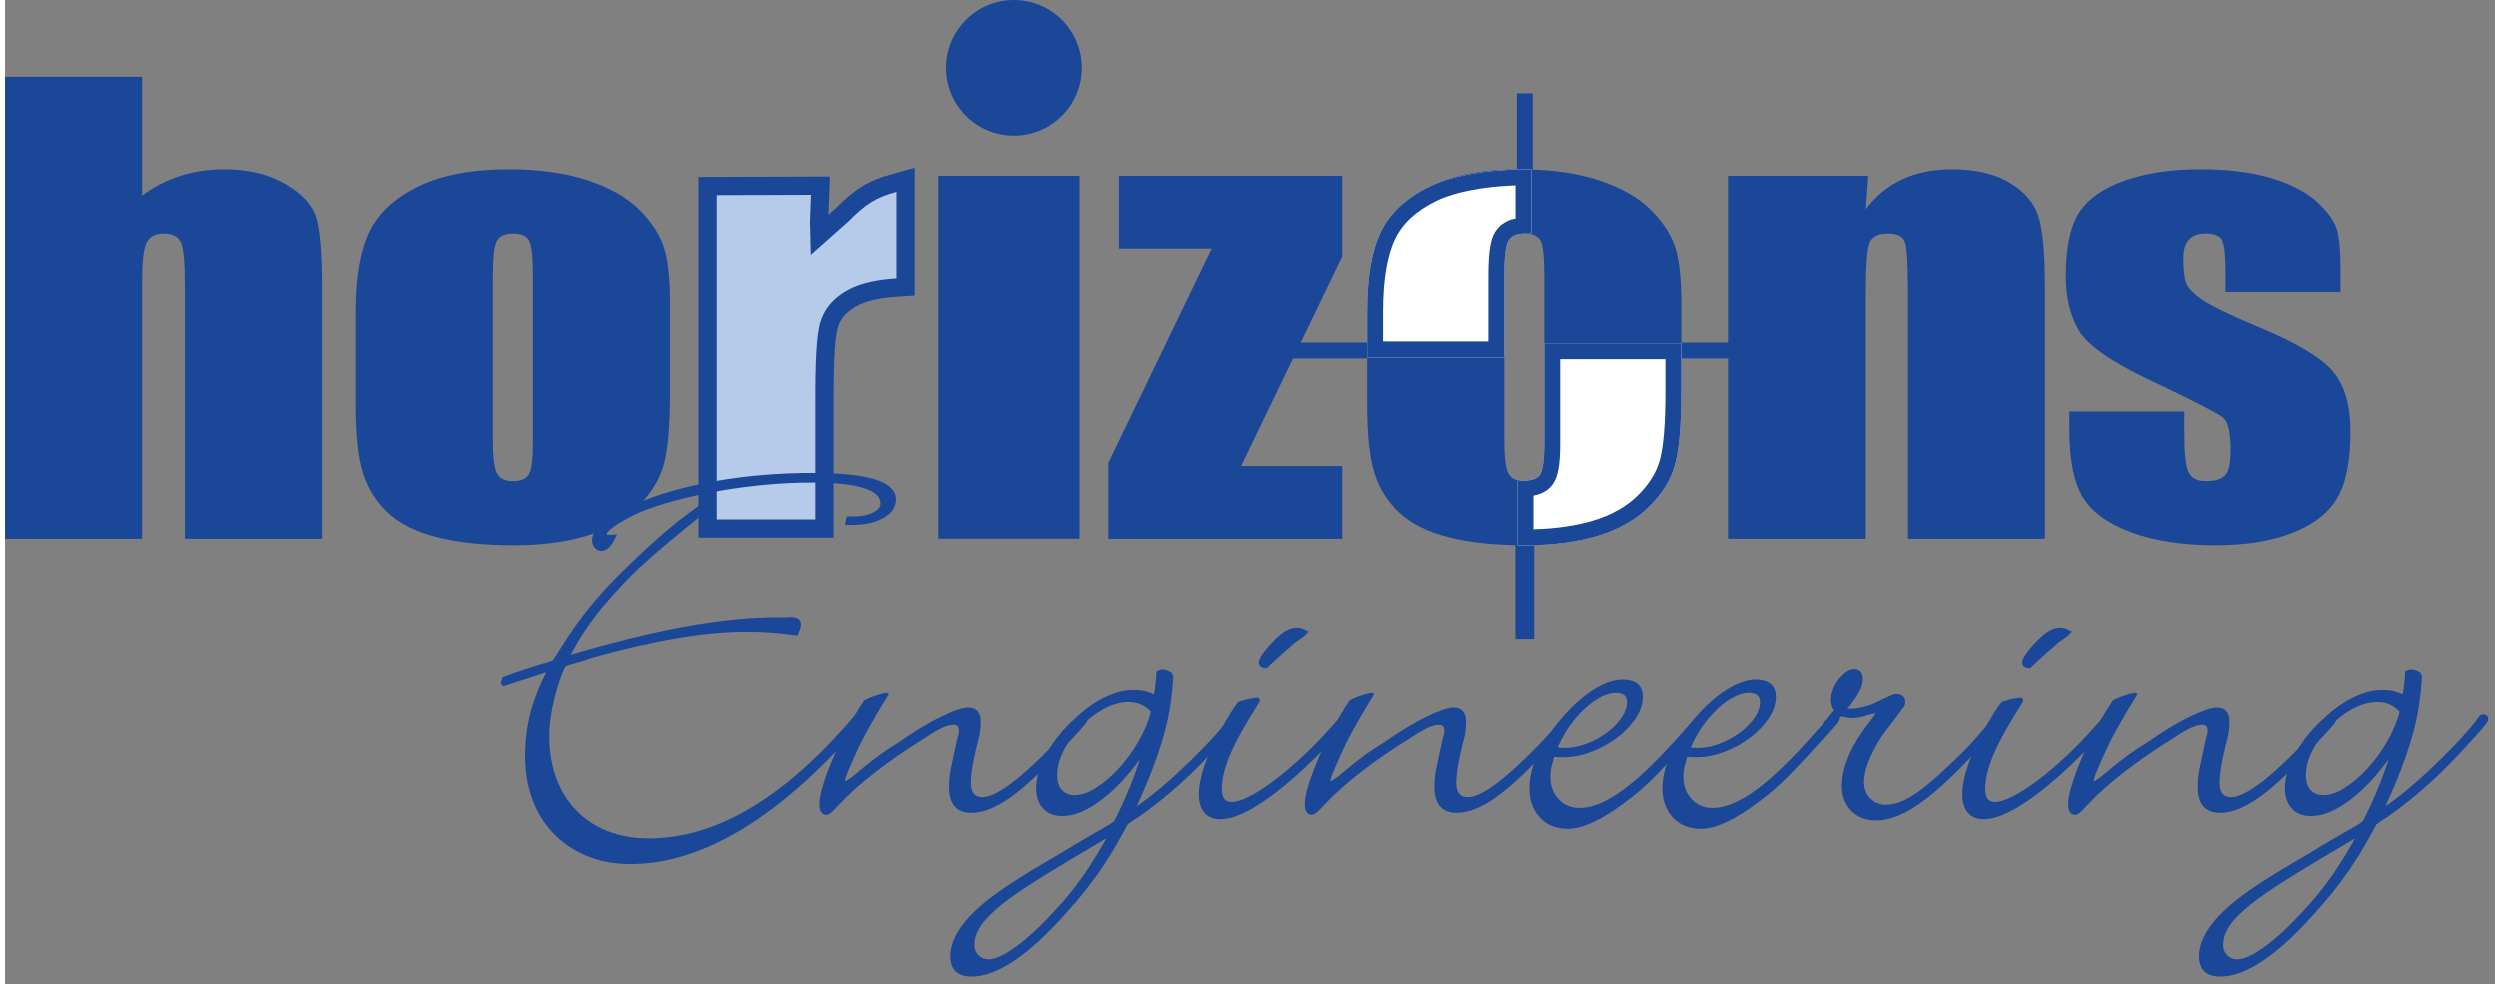 <?xml version="1.0" encoding="UTF-8" standalone="no"?>
<svg width="160px" height="63px" xmlns="http://www.w3.org/2000/svg" xmlns:xlink="http://www.w3.org/1999/xlink" xmlns:serif="http://www.serif.com/"   viewBox="0 0 215 85" version="1.1" xml:space="preserve" style="fill-rule:evenodd;clip-rule:evenodd;stroke-miterlimit:2;">
  <rect x="0" y="0" width="215" height="85" fill="#808080" stroke="none"/>
  <g>
    <rect x="130.546" y="42.405" width="1.375" height="12.656" style="fill:#1b4798;fill-rule:nonzero;"></rect>
    <rect x="130.546" y="42.405" width="1.375" height="12.656" style="fill:none;stroke:#1b4798;stroke-width:0.25px;"></rect>
    <rect x="109.815" y="29.573" width="18.852" height="1.373" style="fill:#1b4798;fill-rule:nonzero;"></rect>
    <rect x="134.404" y="29.573" width="18.851" height="1.373" style="fill:#1b4798;fill-rule:nonzero;"></rect>
    <path d="M11.845,6.637l0,10.266c1.015,-0.756 2.115,-1.324 3.298,-1.705c1.184,-0.376 2.447,-0.568 3.796,-0.568c2.074,0 3.836,0.426 5.292,1.279c1.458,0.847 2.346,1.828 2.668,2.938c0.323,1.108 0.482,3.136 0.482,6.077l0,21.604l-11.842,0l0,-22.051c0,-1.825 -0.112,-2.998 -0.337,-3.518c-0.226,-0.519 -0.727,-0.779 -1.509,-0.779c-0.726,0 -1.214,0.268 -1.467,0.802c-0.255,0.535 -0.381,1.6 -0.381,3.187l0,22.359l-11.845,0l0,-39.891l11.845,0Z" style="fill:#1b4798;fill-rule:nonzero;"></path>
    <path d="M57.419,26.2l0,7.673c0,2.818 -0.175,4.884 -0.527,6.198c-0.351,1.315 -1.103,2.543 -2.256,3.683c-1.154,1.141 -2.634,1.983 -4.442,2.526c-1.807,0.543 -3.884,0.814 -6.231,0.814c-2.618,0 -4.837,-0.23 -6.655,-0.696c-1.817,-0.462 -3.23,-1.163 -4.236,-2.101c-1.005,-0.936 -1.725,-2.068 -2.154,-3.4c-0.432,-1.329 -0.646,-3.325 -0.646,-5.986l0,-8.026c0,-2.912 0.392,-5.187 1.173,-6.822c0.782,-1.639 2.189,-2.953 4.221,-3.944c2.033,-0.99 4.634,-1.487 7.799,-1.487c2.659,0 4.94,0.319 6.847,0.954c1.906,0.64 3.376,1.471 4.411,2.494c1.036,1.023 1.745,2.077 2.127,3.164c0.381,1.084 0.569,2.737 0.569,4.956Zm-11.844,-2.36c0,-1.605 -0.106,-2.617 -0.322,-3.033c-0.214,-0.419 -0.674,-0.627 -1.376,-0.627c-0.707,0 -1.175,0.208 -1.411,0.627c-0.232,0.416 -0.348,1.428 -0.348,3.033l0,14.141c0,1.481 0.116,2.443 0.348,2.893c0.236,0.449 0.696,0.675 1.38,0.675c0.705,0 1.168,-0.207 1.392,-0.617c0.225,-0.408 0.337,-1.29 0.337,-2.643l0,-14.449Z" style="fill:#1b4798;fill-rule:nonzero;"></path>
    <path d="M59.881,46.437l0,-31.142l11.342,-0.037l-0.12,3.295l0.584,-0.518c1.768,-1.763 2.82,-2.406 4.861,-2.975l2,-0.56l0,11.018l-1.473,0.097c-1.398,0.088 -2.493,0.314 -3.252,0.668c-1.037,0.481 -1.686,1.165 -1.927,2.03c-0.235,0.844 -0.353,2.81 -0.353,5.844l0,12.28l-11.662,0Z" style="fill:#1b4798;fill-rule:nonzero;"></path>
    <path d="M76.973,16.577l0,7.464c-1.612,0.104 -2.87,0.372 -3.816,0.813c-1.837,0.851 -2.525,2.121 -2.779,3.037c-0.177,0.636 -0.411,1.978 -0.411,6.266l0,10.703l-8.511,0l0,-27.995l8.133,-0.026l-0.084,2.29l0.07,2.885l3.194,-2.83c1.564,-1.565 2.372,-2.096 4.204,-2.607Z" style="fill:#b6cbe9;fill-rule:nonzero;"></path>
    <rect x="80.582" y="15.198" width="12.196" height="31.33" style="fill:#1b4798;fill-rule:nonzero;"></rect>
    <path d="M115.469,15.198l0,6.941l-8.736,18.107l8.736,0l0,6.284l-20.199,0l0,-6.566l8.919,-18.485l-8.01,0l0,-6.281l19.29,0Z" style="fill:#1b4798;fill-rule:nonzero;"></path>
    <path d="M160.853,15.198l-0.206,2.886c0.86,-1.15 1.912,-2.013 3.153,-2.59c1.24,-0.574 2.672,-0.862 4.294,-0.862c2.033,0 3.694,0.384 4.986,1.157c1.287,0.771 2.118,1.742 2.49,2.916c0.372,1.172 0.556,3.128 0.556,5.868l0,21.957l-11.841,0l0,-21.698c0,-2.158 -0.09,-3.474 -0.265,-3.943c-0.177,-0.473 -0.665,-0.709 -1.467,-0.709c-0.84,0 -1.366,0.272 -1.583,0.814c-0.217,0.544 -0.323,1.995 -0.323,4.356l0,21.18l-11.843,0l0,-31.332l12.049,0Z" style="fill:#1b4798;fill-rule:nonzero;"></path>
    <path d="M201.659,25.208l-9.935,0l0,-1.7c0,-1.447 -0.098,-2.363 -0.292,-2.749c-0.195,-0.388 -0.679,-0.579 -1.458,-0.579c-0.628,0 -1.1,0.178 -1.414,0.531c-0.315,0.354 -0.472,0.885 -0.472,1.594c0,0.961 0.079,1.664 0.235,2.113c0.158,0.45 0.632,0.941 1.415,1.476c0.786,0.536 2.401,1.313 4.843,2.338c3.256,1.352 5.393,2.626 6.41,3.823c1.019,1.197 1.526,2.936 1.526,5.22c0,2.55 -0.387,4.473 -1.166,5.77c-0.776,1.299 -2.076,2.299 -3.896,2.998c-1.824,0.701 -4.021,1.051 -6.591,1.051c-2.85,0 -5.288,-0.375 -7.311,-1.133c-2.03,-0.754 -3.419,-1.779 -4.176,-3.069c-0.762,-1.29 -1.141,-3.241 -1.141,-5.855l0,-1.509l9.937,0l0,1.981c0,1.683 0.123,2.778 0.373,3.282c0.25,0.503 0.745,0.758 1.483,0.758c0.799,0 1.351,-0.172 1.666,-0.51c0.316,-0.338 0.473,-1.048 0.473,-2.133c0,-1.497 -0.205,-2.433 -0.612,-2.812c-0.425,-0.378 -2.599,-1.497 -6.52,-3.354c-3.293,-1.575 -5.301,-3.002 -6.021,-4.285c-0.72,-1.282 -1.083,-2.806 -1.083,-4.568c0,-2.503 0.391,-4.35 1.167,-5.535c0.777,-1.19 2.094,-2.108 3.952,-2.751c1.86,-0.648 4.019,-0.969 6.481,-0.969c2.442,0 4.518,0.264 6.227,0.79c1.712,0.529 3.028,1.225 3.943,2.09c0.916,0.866 1.469,1.668 1.666,2.408c0.192,0.74 0.291,1.899 0.291,3.472l0,1.816Z" style="fill:#1b4798;fill-rule:nonzero;"></path>
    <path d="M92.974,5.864c0,3.238 -2.626,5.863 -5.863,5.863c-3.237,0 -5.861,-2.625 -5.861,-5.863c0,-3.239 2.624,-5.864 5.861,-5.864c3.237,0 5.863,2.625 5.863,5.864Z" style="fill:#1b4798;fill-rule:nonzero;"></path>
    <path d="M144.765,26.2l0,7.673c0,2.818 -0.175,4.884 -0.527,6.198c-0.353,1.315 -1.104,2.543 -2.258,3.683c-1.152,1.141 -2.633,1.983 -4.442,2.526c-1.808,0.543 -3.884,0.814 -6.229,0.814c-2.619,0 -4.837,-0.23 -6.656,-0.696c-1.816,-0.462 -3.228,-1.163 -4.236,-2.101c-1.007,-0.936 -1.724,-2.068 -2.156,-3.4c-0.428,-1.329 -0.643,-3.325 -0.643,-5.986l0,-8.026c0,-2.912 0.391,-5.187 1.172,-6.822c0.781,-1.639 2.188,-2.953 4.222,-3.944c2.033,-0.99 4.633,-1.487 7.798,-1.487c2.659,0 4.939,0.319 6.847,0.954c1.904,0.64 3.377,1.471 4.41,2.494c1.039,1.023 1.746,2.077 2.128,3.164c0.381,1.084 0.57,2.737 0.57,4.956Zm-11.844,-2.36c0,-1.605 -0.106,-2.617 -0.32,-3.033c-0.218,-0.419 -0.676,-0.627 -1.381,-0.627c-0.703,0 -1.172,0.208 -1.407,0.627c-0.235,0.416 -0.352,1.428 -0.352,3.033l0,14.141c0,1.481 0.117,2.443 0.352,2.893c0.235,0.449 0.694,0.675 1.379,0.675c0.702,0 1.169,-0.207 1.392,-0.617c0.225,-0.408 0.337,-1.29 0.337,-2.643l0,-14.449Z" style="fill:#1b4798;fill-rule:nonzero;"></path>
    <rect x="130.546" y="8.07" width="1.375" height="10.991" style="fill:#1b4798;fill-rule:nonzero;"></rect>
    <path d="M129.461,23.84c0,-1.605 0.117,-2.617 0.352,-3.033c0.235,-0.419 0.704,-0.627 1.407,-0.627c0.006,0 0.581,0.002 0.586,0.002l0,-5.537c-0.14,-0.002 -0.276,-0.013 -0.422,-0.013c-3.166,0 -6.339,0.497 -8.372,1.487c-2.034,0.991 -3.441,2.305 -4.222,3.944c-0.781,1.635 -1.17,3.91 -1.17,6.822l0,3.971l11.841,0l0,-7.016Z" style="fill:#fff;fill-rule:nonzero;"></path>
    <path d="M130.432,16.02l0,2.857c-1.012,0.198 -1.54,0.766 -1.815,1.256c-0.263,0.467 -0.531,1.269 -0.531,3.707l0,5.642l-9.093,0l0,-2.597c0,-2.692 0.346,-4.79 1.035,-6.23c0.649,-1.362 1.824,-2.441 3.586,-3.301c1.555,-0.758 4.056,-1.242 6.818,-1.334Zm0.949,-1.388c-3.163,0 -6.338,0.497 -8.37,1.487c-2.033,0.991 -3.44,2.305 -4.222,3.944c-0.782,1.636 -1.171,3.91 -1.171,6.822l0,3.971l11.843,0l0,-7.016c0,-1.605 0.117,-2.617 0.352,-3.033c0.234,-0.419 0.704,-0.627 1.407,-0.627c0.004,0 0.581,0.002 0.586,0.002l0,-5.537c-0.142,-0.002 -0.278,-0.013 -0.425,-0.013Z" style="fill:#1b4798;fill-rule:nonzero;"></path>
    <path d="M132.921,29.637l0,8.652c0,1.353 -0.112,2.235 -0.337,2.643c-0.221,0.4 -0.676,0.6 -1.976,0.608l0,5.554l0.701,0c2.345,0 4.421,-0.271 6.229,-0.814c1.809,-0.543 3.29,-1.385 4.442,-2.526c1.154,-1.14 1.905,-2.368 2.258,-3.683c0.352,-1.314 0.527,-3.38 0.527,-6.198l0,-4.236l-11.844,0Z" style="fill:#fff;fill-rule:nonzero;"></path>
    <path d="M143.392,31.012l0,2.861c0,2.689 -0.163,4.653 -0.482,5.843c-0.287,1.071 -0.925,2.1 -1.897,3.061c-0.985,0.977 -2.287,1.712 -3.868,2.186c-1.499,0.449 -3.231,0.701 -5.164,0.75l0,-2.913c0.753,-0.147 1.408,-0.48 1.805,-1.204c0.357,-0.646 0.508,-1.635 0.508,-3.307l0,-7.277l9.098,0Zm1.373,-1.375l-11.844,0l0,8.652c0,1.353 -0.113,2.235 -0.337,2.643c-0.221,0.4 -0.676,0.6 -1.976,0.608l0,5.554l0.701,0c2.345,0 4.421,-0.271 6.229,-0.814c1.807,-0.543 3.29,-1.385 4.442,-2.526c1.154,-1.14 1.905,-2.368 2.256,-3.683c0.354,-1.314 0.529,-3.38 0.529,-6.198l0,-4.236Z" style="fill:#1b4798;fill-rule:nonzero;"></path>
    <path d="M60.423,44.021l-0.342,0.309c-1.066,0.854 -2.013,1.626 -2.84,2.319c-0.828,0.689 -1.583,1.346 -2.263,1.969c-0.681,0.623 -1.304,1.238 -1.871,1.849c-0.567,0.61 -1.134,1.25 -1.701,1.916c-0.636,0.785 -1.175,1.518 -1.616,2.195c-0.443,0.682 -0.881,1.435 -1.31,2.264l0.441,-0.137c3.676,-1.084 6.936,-1.883 9.784,-2.403c2.845,-0.517 5.403,-0.788 7.672,-0.81l1.259,0c0.612,-0.072 0.918,0.081 0.918,0.448c0,0.115 -0.023,0.23 -0.068,0.346c-0.046,0.115 -0.102,0.253 -0.171,0.414c-0.861,-0.114 -1.628,-0.196 -2.295,-0.243c-0.67,-0.044 -1.334,-0.068 -1.991,-0.068c-3.561,0 -8.019,0.748 -13.372,2.248c-0.5,0.184 -0.952,0.326 -1.361,0.432c-0.408,0.101 -0.749,0.211 -1.021,0.326c-0.204,0.369 -0.392,0.809 -0.561,1.314c-0.171,0.508 -0.323,1.037 -0.46,1.59c-0.135,0.555 -0.243,1.106 -0.324,1.66c-0.078,0.553 -0.118,1.071 -0.118,1.555c0,1.359 0.204,2.598 0.612,3.715c0.408,1.119 0.998,2.074 1.77,2.869c0.771,0.794 1.695,1.404 2.773,1.833c1.078,0.425 2.285,0.638 3.623,0.638c2.905,0 5.819,-0.859 8.745,-2.575c2.927,-1.716 5.863,-4.281 8.812,-7.689l0.307,-0.346l0.339,0.414c-3.47,4.01 -6.861,7.024 -10.172,9.038c-3.312,2.015 -6.522,3.025 -9.63,3.025c-1.338,0 -2.557,-0.227 -3.657,-0.674c-1.101,-0.451 -2.041,-1.078 -2.825,-1.883c-0.782,-0.808 -1.383,-1.768 -1.803,-2.886c-0.419,-1.118 -0.629,-2.356 -0.629,-3.715c0,-1.29 0.153,-2.526 0.459,-3.701c0.306,-1.174 0.822,-2.453 1.549,-3.834l-4.118,1.346l0.137,-0.484c0.136,-0.044 0.249,-0.085 0.34,-0.118c0.091,-0.037 0.198,-0.076 0.323,-0.123c0.125,-0.047 0.273,-0.098 0.443,-0.157c0.169,-0.056 0.39,-0.13 0.663,-0.224l1.395,-0.448l0.68,-0.173c0.046,-0.047 0.102,-0.076 0.171,-0.087c0.067,-0.011 0.158,-0.039 0.272,-0.085l0.17,-0.244c0.408,-0.645 0.783,-1.225 1.123,-1.744c0.339,-0.52 0.68,-1.009 1.021,-1.469c0.339,-0.461 0.691,-0.909 1.055,-1.35c0.361,-0.435 0.77,-0.908 1.224,-1.415c0.408,-0.438 0.873,-0.917 1.395,-1.434c0.522,-0.52 1.066,-1.043 1.634,-1.574c0.566,-0.528 1.127,-1.037 1.683,-1.519c0.556,-0.485 1.06,-0.911 1.514,-1.279l1.667,-1.245c0.091,-0.09 0.159,-0.139 0.204,-0.139l0.035,0l0.307,0.243Zm12.384,0.759l0.476,0c0.681,0 1.265,-0.12 1.752,-0.362c0.487,-0.241 0.732,-0.558 0.732,-0.952c0,-1.311 -2.042,-1.969 -6.124,-1.969c-1.293,0 -2.626,0.064 -3.998,0.191c-1.373,0.127 -2.711,0.306 -4.015,0.535c-1.304,0.23 -2.542,0.502 -3.709,0.813c-1.169,0.312 -2.207,0.651 -3.113,1.019c-0.431,0.186 -0.885,0.41 -1.361,0.673c-0.476,0.266 -0.862,0.513 -1.156,0.744c-0.341,0.255 -0.511,0.474 -0.511,0.657c0,0.161 0.101,0.24 0.306,0.24l0.238,0c0.045,0 0.079,-0.004 0.102,-0.015c0.023,-0.012 0.068,-0.018 0.136,-0.018c-0.339,0.715 -0.691,1.071 -1.055,1.071c-0.182,0 -0.334,-0.075 -0.458,-0.224c-0.125,-0.15 -0.188,-0.317 -0.188,-0.501c0,-0.922 1.202,-1.913 3.606,-2.973c0.975,-0.437 2.054,-0.824 3.234,-1.156c1.178,-0.336 2.426,-0.617 3.741,-0.848c1.315,-0.23 2.672,-0.402 4.066,-0.517c1.396,-0.117 2.797,-0.174 4.203,-0.174c4.695,0 7.041,0.703 7.041,2.107c0,0.6 -0.334,1.089 -1.001,1.469c-0.67,0.381 -1.539,0.572 -2.604,0.572l-0.41,0l0.07,-0.382Z" style="fill:#1b4798;fill-rule:nonzero;"></path>
    <path d="M60.423,44.021l-0.342,0.309c-1.066,0.854 -2.013,1.626 -2.84,2.319c-0.828,0.689 -1.583,1.346 -2.263,1.969c-0.681,0.623 -1.304,1.238 -1.871,1.849c-0.567,0.61 -1.134,1.25 -1.701,1.916c-0.636,0.785 -1.175,1.518 -1.616,2.195c-0.443,0.682 -0.881,1.435 -1.31,2.264l0.441,-0.137c3.676,-1.084 6.936,-1.883 9.784,-2.403c2.845,-0.517 5.403,-0.788 7.672,-0.81l1.259,0c0.612,-0.072 0.918,0.081 0.918,0.448c0,0.115 -0.023,0.23 -0.068,0.346c-0.046,0.115 -0.102,0.253 -0.171,0.414c-0.861,-0.114 -1.628,-0.196 -2.295,-0.243c-0.67,-0.044 -1.334,-0.068 -1.991,-0.068c-3.561,0 -8.019,0.748 -13.372,2.248c-0.5,0.184 -0.952,0.326 -1.361,0.432c-0.408,0.101 -0.749,0.211 -1.021,0.326c-0.204,0.369 -0.392,0.809 -0.561,1.314c-0.171,0.508 -0.323,1.037 -0.46,1.59c-0.135,0.555 -0.243,1.106 -0.324,1.66c-0.078,0.553 -0.118,1.071 -0.118,1.555c0,1.359 0.204,2.598 0.612,3.715c0.408,1.119 0.998,2.074 1.77,2.869c0.771,0.794 1.695,1.404 2.773,1.833c1.078,0.425 2.285,0.638 3.623,0.638c2.905,0 5.819,-0.859 8.745,-2.575c2.927,-1.716 5.863,-4.281 8.812,-7.689l0.307,-0.346l0.339,0.414c-3.47,4.01 -6.861,7.024 -10.172,9.038c-3.312,2.015 -6.522,3.025 -9.63,3.025c-1.338,0 -2.557,-0.227 -3.657,-0.674c-1.101,-0.451 -2.041,-1.078 -2.825,-1.883c-0.782,-0.808 -1.383,-1.768 -1.803,-2.886c-0.419,-1.118 -0.629,-2.356 -0.629,-3.715c0,-1.29 0.153,-2.526 0.459,-3.701c0.306,-1.174 0.822,-2.453 1.549,-3.834l-4.118,1.346l0.137,-0.484c0.136,-0.044 0.249,-0.085 0.34,-0.118c0.091,-0.037 0.198,-0.076 0.323,-0.123c0.125,-0.047 0.273,-0.098 0.443,-0.157c0.169,-0.056 0.39,-0.13 0.663,-0.224l1.395,-0.448l0.68,-0.173c0.046,-0.047 0.102,-0.076 0.171,-0.087c0.067,-0.011 0.158,-0.039 0.272,-0.085l0.17,-0.244c0.408,-0.645 0.783,-1.225 1.123,-1.744c0.339,-0.52 0.68,-1.009 1.021,-1.469c0.339,-0.461 0.691,-0.909 1.055,-1.35c0.361,-0.435 0.77,-0.908 1.224,-1.415c0.408,-0.438 0.873,-0.917 1.395,-1.434c0.522,-0.52 1.066,-1.043 1.634,-1.574c0.566,-0.528 1.127,-1.037 1.683,-1.519c0.556,-0.485 1.06,-0.911 1.514,-1.279l1.667,-1.245c0.091,-0.09 0.159,-0.139 0.204,-0.139l0.035,0l0.307,0.243Zm12.384,0.759l0.476,0c0.681,0 1.265,-0.12 1.752,-0.362c0.487,-0.241 0.732,-0.558 0.732,-0.952c0,-1.311 -2.042,-1.969 -6.124,-1.969c-1.293,0 -2.626,0.064 -3.998,0.191c-1.373,0.127 -2.711,0.306 -4.015,0.535c-1.304,0.23 -2.542,0.502 -3.709,0.813c-1.169,0.312 -2.207,0.651 -3.113,1.019c-0.431,0.186 -0.885,0.41 -1.361,0.673c-0.476,0.266 -0.862,0.513 -1.156,0.744c-0.341,0.255 -0.511,0.474 -0.511,0.657c0,0.161 0.101,0.24 0.306,0.24l0.238,0c0.045,0 0.079,-0.004 0.102,-0.015c0.023,-0.012 0.068,-0.018 0.136,-0.018c-0.339,0.715 -0.691,1.071 -1.055,1.071c-0.182,0 -0.334,-0.075 -0.458,-0.224c-0.125,-0.15 -0.188,-0.317 -0.188,-0.501c0,-0.922 1.202,-1.913 3.606,-2.973c0.975,-0.437 2.054,-0.824 3.234,-1.156c1.178,-0.336 2.426,-0.617 3.741,-0.848c1.315,-0.23 2.672,-0.402 4.066,-0.517c1.396,-0.117 2.797,-0.174 4.203,-0.174c4.695,0 7.041,0.703 7.041,2.107c0,0.6 -0.334,1.089 -1.001,1.469c-0.67,0.381 -1.539,0.572 -2.604,0.572l-0.41,0l0.07,-0.382Z" style="fill:none;stroke:#1b4798;stroke-width:0.35px;"></path>
    <path d="M76.073,59.987c-0.386,0.624 -0.71,1.158 -0.97,1.609c-0.261,0.449 -0.505,0.877 -0.731,1.278c-0.227,0.404 -0.438,0.802 -0.63,1.194c-0.193,0.391 -0.403,0.841 -0.629,1.346c-0.227,0.507 -0.409,0.93 -0.544,1.262c-0.136,0.336 -0.205,0.572 -0.205,0.709c0,0.162 0.069,0.241 0.205,0.241c0.135,0 0.464,-0.217 0.987,-0.655c0.522,-0.437 0.952,-0.79 1.293,-1.056c0.34,-0.262 0.629,-0.482 0.866,-0.657c0.24,-0.172 0.466,-0.328 0.681,-0.465c0.216,-0.137 0.47,-0.299 0.767,-0.482c1.383,-0.969 2.613,-1.719 3.69,-2.247c1.077,-0.53 1.856,-0.796 2.333,-0.796c0.588,0 0.883,0.345 0.883,1.037c0,0.184 -0.011,0.414 -0.034,0.691c-0.023,0.276 -0.125,0.748 -0.306,1.416c-0.183,0.739 -0.312,1.366 -0.392,1.883c-0.08,0.52 -0.118,0.94 -0.118,1.262c0,0.969 0.395,1.451 1.19,1.451c1.179,0 3.187,-1.451 6.023,-4.352c0.408,-0.416 0.793,-0.824 1.156,-1.228c0.363,-0.403 0.704,-0.778 1.021,-1.123c0.182,-0.186 0.288,-0.293 0.323,-0.328c0.034,-0.035 0.086,-0.053 0.153,-0.053c0.138,0 0.205,0.058 0.205,0.173c0,0.093 -0.046,0.189 -0.136,0.293c-0.092,0.104 -0.296,0.34 -0.612,0.709l-1.531,1.626c-1.702,1.842 -3.154,3.186 -4.356,4.025c-1.202,0.843 -2.279,1.262 -3.233,1.262c-1.156,0 -1.735,-0.681 -1.735,-2.039c0,-0.207 0.005,-0.421 0.017,-0.64c0.012,-0.219 0.046,-0.473 0.103,-0.76c0.056,-0.287 0.13,-0.645 0.221,-1.071c0.09,-0.427 0.204,-0.952 0.339,-1.572c0.046,-0.161 0.086,-0.307 0.121,-0.432c0.034,-0.129 0.051,-0.259 0.051,-0.399c0,-0.46 -0.218,-0.69 -0.647,-0.69c-0.273,0 -0.596,0.08 -0.971,0.241c-0.374,0.161 -0.923,0.484 -1.649,0.969c-1.565,0.966 -2.983,1.946 -4.254,2.936c-1.27,0.992 -2.291,1.902 -3.061,2.732c-0.363,0.391 -0.608,0.638 -0.732,0.743c-0.125,0.103 -0.234,0.155 -0.323,0.155c-0.273,0 -0.409,-0.253 -0.409,-0.759c0,-0.418 0.114,-0.981 0.341,-1.695c0.226,-0.715 0.515,-1.48 0.867,-2.298c0.352,-0.818 0.754,-1.647 1.208,-2.489c0.453,-0.842 0.919,-1.619 1.395,-2.333c0.454,-0.253 1.043,-0.46 1.769,-0.624Z" style="fill:#1b4798;fill-rule:nonzero;"></path>
    <path d="M76.073,59.987c-0.386,0.624 -0.71,1.158 -0.97,1.609c-0.261,0.449 -0.505,0.877 -0.731,1.278c-0.227,0.404 -0.438,0.802 -0.63,1.194c-0.193,0.391 -0.403,0.841 -0.629,1.346c-0.227,0.507 -0.409,0.93 -0.544,1.262c-0.136,0.336 -0.205,0.572 -0.205,0.709c0,0.162 0.069,0.241 0.205,0.241c0.135,0 0.464,-0.217 0.987,-0.655c0.522,-0.437 0.952,-0.79 1.293,-1.056c0.34,-0.262 0.629,-0.482 0.866,-0.657c0.24,-0.172 0.466,-0.328 0.681,-0.465c0.216,-0.137 0.47,-0.299 0.767,-0.482c1.383,-0.969 2.613,-1.719 3.69,-2.247c1.077,-0.53 1.856,-0.796 2.333,-0.796c0.588,0 0.883,0.345 0.883,1.037c0,0.184 -0.011,0.414 -0.034,0.691c-0.023,0.276 -0.125,0.748 -0.306,1.416c-0.183,0.739 -0.312,1.366 -0.392,1.883c-0.08,0.52 -0.118,0.94 -0.118,1.262c0,0.969 0.395,1.451 1.19,1.451c1.179,0 3.187,-1.451 6.023,-4.352c0.408,-0.416 0.793,-0.824 1.156,-1.228c0.363,-0.403 0.704,-0.778 1.021,-1.123c0.182,-0.186 0.288,-0.293 0.323,-0.328c0.034,-0.035 0.086,-0.053 0.153,-0.053c0.138,0 0.205,0.058 0.205,0.173c0,0.093 -0.046,0.189 -0.136,0.293c-0.092,0.104 -0.296,0.34 -0.612,0.709l-1.531,1.626c-1.702,1.842 -3.154,3.186 -4.356,4.025c-1.202,0.843 -2.279,1.262 -3.233,1.262c-1.156,0 -1.735,-0.681 -1.735,-2.039c0,-0.207 0.005,-0.421 0.017,-0.64c0.012,-0.219 0.046,-0.473 0.103,-0.76c0.056,-0.287 0.13,-0.645 0.221,-1.071c0.09,-0.427 0.204,-0.952 0.339,-1.572c0.046,-0.161 0.086,-0.307 0.121,-0.432c0.034,-0.129 0.051,-0.259 0.051,-0.399c0,-0.46 -0.218,-0.69 -0.647,-0.69c-0.273,0 -0.596,0.08 -0.971,0.241c-0.374,0.161 -0.923,0.484 -1.649,0.969c-1.565,0.966 -2.983,1.946 -4.254,2.936c-1.27,0.992 -2.291,1.902 -3.061,2.732c-0.363,0.391 -0.608,0.638 -0.732,0.743c-0.125,0.103 -0.234,0.155 -0.323,0.155c-0.273,0 -0.409,-0.253 -0.409,-0.759c0,-0.418 0.114,-0.981 0.341,-1.695c0.226,-0.715 0.515,-1.48 0.867,-2.298c0.352,-0.818 0.754,-1.647 1.208,-2.489c0.453,-0.842 0.919,-1.619 1.395,-2.333c0.454,-0.253 1.043,-0.46 1.769,-0.624Z" style="fill:none;stroke:#1b4798;stroke-width:0.35px;"></path>
    <path d="M100.707,58.295c-0.046,0.852 -0.131,1.699 -0.255,2.54c-0.125,0.843 -0.312,1.705 -0.562,2.593c-0.25,0.889 -0.562,1.825 -0.936,2.816c-0.374,0.991 -0.823,2.052 -1.345,3.18l-0.306,0.656c0.522,-0.297 1.158,-0.749 1.907,-1.347c0.747,-0.598 1.519,-1.266 2.313,-2.004c0.794,-0.737 1.566,-1.498 2.314,-2.283c0.748,-0.782 1.383,-1.508 1.906,-2.176c0.112,-0.184 0.192,-0.299 0.237,-0.346c0.045,-0.046 0.113,-0.068 0.205,-0.068c0.158,0 0.238,0.08 0.238,0.241c0,0.093 -0.097,0.255 -0.289,0.484c-0.194,0.23 -0.574,0.658 -1.14,1.279c-0.659,0.736 -1.282,1.406 -1.872,2.004c-0.591,0.601 -1.173,1.158 -1.752,1.677c-0.578,0.518 -1.163,1.013 -1.752,1.487c-0.591,0.47 -1.215,0.938 -1.872,1.398c-0.068,0.047 -0.186,0.121 -0.358,0.225c-0.17,0.105 -0.368,0.246 -0.595,0.431c-0.43,0.807 -0.845,1.545 -1.242,2.213c-0.396,0.668 -0.805,1.303 -1.226,1.902c-0.419,0.597 -0.855,1.18 -1.308,1.746c-0.455,0.563 -0.953,1.144 -1.497,1.744c-1.588,1.798 -3.058,3.156 -4.412,4.078c-1.352,0.923 -2.57,1.384 -3.652,1.384c-1.111,0 -1.667,-0.532 -1.667,-1.592c0,-1.035 0.544,-2.141 1.633,-3.317c0.564,-0.622 1.371,-1.308 2.419,-2.056c1.048,-0.75 2.499,-1.664 4.352,-2.748c0.567,-0.322 1.1,-0.641 1.599,-0.95c0.499,-0.312 1.032,-0.629 1.599,-0.952c0.567,-0.323 0.987,-0.564 1.258,-0.725c0.273,-0.162 0.567,-0.334 0.886,-0.518l0.374,-0.277c0.498,-0.969 0.964,-1.981 1.394,-3.041c0.432,-1.061 0.84,-2.246 1.226,-3.561l-0.239,0.416c-1.156,1.706 -2.359,3.041 -3.606,4.008c-1.248,0.969 -2.382,1.453 -3.403,1.453c-0.658,0 -1.168,-0.203 -1.531,-0.607c-0.362,-0.4 -0.544,-0.938 -0.544,-1.606c0,-0.437 0.08,-0.91 0.238,-1.416c0.159,-0.507 0.38,-1.021 0.663,-1.539c0.284,-0.519 0.63,-1.031 1.039,-1.538c0.408,-0.506 0.861,-0.979 1.36,-1.416c0.817,-0.784 1.657,-1.383 2.518,-1.798c0.862,-0.416 1.656,-0.623 2.382,-0.623c0.362,0 0.681,0.03 0.952,0.087c0.273,0.058 0.59,0.181 0.954,0.365c0.09,-0.324 0.146,-0.606 0.169,-0.849c0.024,-0.241 0.056,-0.571 0.102,-0.985l0,-0.277c0.046,-0.022 0.103,-0.044 0.171,-0.07c0.068,-0.021 0.136,-0.034 0.203,-0.034c0.25,0 0.5,0.104 0.75,0.312Zm-5.206,13.721c-0.137,0.07 -0.25,0.121 -0.341,0.156c-0.091,0.033 -0.193,0.088 -0.306,0.156c-0.114,0.069 -0.261,0.155 -0.442,0.26c-0.182,0.102 -0.443,0.258 -0.783,0.465l-1.394,0.83c-1.633,0.969 -3.006,1.815 -4.118,2.54c-1.111,0.726 -2.008,1.388 -2.688,1.988c-0.68,0.599 -1.168,1.152 -1.463,1.658c-0.294,0.507 -0.442,1.013 -0.442,1.521c0,0.393 0.131,0.727 0.392,1.002c0.26,0.277 0.606,0.416 1.037,0.416c0.59,0 1.394,-0.369 2.416,-1.107c1.02,-0.737 2.143,-1.774 3.368,-3.112c0.952,-1.013 1.804,-2.06 2.552,-3.143c0.748,-1.084 1.486,-2.294 2.212,-3.63Zm3.641,-10.611c-0.569,-0.644 -1.272,-0.967 -2.11,-0.967c-0.726,0 -1.463,0.203 -2.212,0.605c-0.748,0.403 -1.429,0.92 -2.042,1.555c-0.612,0.635 -1.117,1.338 -1.513,2.107c-0.398,0.774 -0.597,1.528 -0.597,2.266c0,0.576 0.155,1.03 0.461,1.364c0.306,0.334 0.708,0.501 1.207,0.501c0.612,0 1.264,-0.217 1.956,-0.657c0.692,-0.436 1.361,-1.007 2.008,-1.71c0.646,-0.702 1.224,-1.498 1.735,-2.385c0.511,-0.886 0.88,-1.779 1.107,-2.679Z" style="fill:#1b4798;fill-rule:nonzero;"></path>
    <path d="M100.707,58.295c-0.046,0.852 -0.131,1.699 -0.255,2.54c-0.125,0.843 -0.312,1.705 -0.562,2.593c-0.25,0.889 -0.562,1.825 -0.936,2.816c-0.374,0.991 -0.823,2.052 -1.345,3.18l-0.306,0.656c0.522,-0.297 1.158,-0.749 1.907,-1.347c0.747,-0.598 1.519,-1.266 2.313,-2.004c0.794,-0.737 1.566,-1.498 2.314,-2.283c0.748,-0.782 1.383,-1.508 1.906,-2.176c0.112,-0.184 0.192,-0.299 0.237,-0.346c0.045,-0.046 0.113,-0.068 0.205,-0.068c0.158,0 0.238,0.08 0.238,0.241c0,0.093 -0.097,0.255 -0.289,0.484c-0.194,0.23 -0.574,0.658 -1.14,1.279c-0.659,0.736 -1.282,1.406 -1.872,2.004c-0.591,0.601 -1.173,1.158 -1.752,1.677c-0.578,0.518 -1.163,1.013 -1.752,1.487c-0.591,0.47 -1.215,0.938 -1.872,1.398c-0.068,0.047 -0.186,0.121 -0.358,0.225c-0.17,0.105 -0.368,0.246 -0.595,0.431c-0.43,0.807 -0.845,1.545 -1.242,2.213c-0.396,0.668 -0.805,1.303 -1.226,1.902c-0.419,0.597 -0.855,1.18 -1.308,1.746c-0.455,0.563 -0.953,1.144 -1.497,1.744c-1.588,1.798 -3.058,3.156 -4.412,4.078c-1.352,0.923 -2.57,1.384 -3.652,1.384c-1.111,0 -1.667,-0.532 -1.667,-1.592c0,-1.035 0.544,-2.141 1.633,-3.317c0.564,-0.622 1.371,-1.308 2.419,-2.056c1.048,-0.75 2.499,-1.664 4.352,-2.748c0.567,-0.322 1.1,-0.641 1.599,-0.95c0.499,-0.312 1.032,-0.629 1.599,-0.952c0.567,-0.323 0.987,-0.564 1.258,-0.725c0.273,-0.162 0.567,-0.334 0.886,-0.518l0.374,-0.277c0.498,-0.969 0.964,-1.981 1.394,-3.041c0.432,-1.061 0.84,-2.246 1.226,-3.561l-0.239,0.416c-1.156,1.706 -2.359,3.041 -3.606,4.008c-1.248,0.969 -2.382,1.453 -3.403,1.453c-0.658,0 -1.168,-0.203 -1.531,-0.607c-0.362,-0.4 -0.544,-0.938 -0.544,-1.606c0,-0.437 0.08,-0.91 0.238,-1.416c0.159,-0.507 0.38,-1.021 0.663,-1.539c0.284,-0.519 0.63,-1.031 1.039,-1.538c0.408,-0.506 0.861,-0.979 1.36,-1.416c0.817,-0.784 1.657,-1.383 2.518,-1.798c0.862,-0.416 1.656,-0.623 2.382,-0.623c0.362,0 0.681,0.03 0.952,0.087c0.273,0.058 0.59,0.181 0.954,0.365c0.09,-0.324 0.146,-0.606 0.169,-0.849c0.024,-0.241 0.056,-0.571 0.102,-0.985l0,-0.277c0.046,-0.022 0.103,-0.044 0.171,-0.07c0.068,-0.021 0.136,-0.034 0.203,-0.034c0.25,0 0.5,0.104 0.75,0.312Zm-5.206,13.721c-0.137,0.07 -0.25,0.121 -0.341,0.156c-0.091,0.033 -0.193,0.088 -0.306,0.156c-0.114,0.069 -0.261,0.155 -0.442,0.26c-0.182,0.102 -0.443,0.258 -0.783,0.465l-1.394,0.83c-1.633,0.969 -3.006,1.815 -4.118,2.54c-1.111,0.726 -2.008,1.388 -2.688,1.988c-0.68,0.599 -1.168,1.152 -1.463,1.658c-0.294,0.507 -0.442,1.013 -0.442,1.521c0,0.393 0.131,0.727 0.392,1.002c0.26,0.277 0.606,0.416 1.037,0.416c0.59,0 1.394,-0.369 2.416,-1.107c1.02,-0.737 2.143,-1.774 3.368,-3.112c0.952,-1.013 1.804,-2.06 2.552,-3.143c0.748,-1.084 1.486,-2.294 2.212,-3.63Zm3.641,-10.611c-0.569,-0.644 -1.272,-0.967 -2.11,-0.967c-0.726,0 -1.463,0.203 -2.212,0.605c-0.748,0.403 -1.429,0.92 -2.042,1.555c-0.612,0.635 -1.117,1.338 -1.513,2.107c-0.398,0.774 -0.597,1.528 -0.597,2.266c0,0.576 0.155,1.03 0.461,1.364c0.306,0.334 0.708,0.501 1.207,0.501c0.612,0 1.264,-0.217 1.956,-0.657c0.692,-0.436 1.361,-1.007 2.008,-1.71c0.646,-0.702 1.224,-1.498 1.735,-2.385c0.511,-0.886 0.88,-1.779 1.107,-2.679Z" style="fill:none;stroke:#1b4798;stroke-width:0.35px;"></path>
    <path d="M108.022,60.75c-1.156,1.819 -1.968,3.293 -2.433,4.423c-0.464,1.13 -0.697,2.109 -0.697,2.938c0,0.876 0.34,1.313 1.02,1.313c0.409,0 0.937,-0.161 1.583,-0.484c0.645,-0.321 1.361,-0.778 2.144,-1.365c0.782,-0.586 1.614,-1.289 2.499,-2.106c0.885,-0.818 1.771,-1.735 2.654,-2.75c0.295,-0.323 0.471,-0.523 0.528,-0.605c0.056,-0.08 0.141,-0.121 0.256,-0.121c0.136,0 0.205,0.093 0.205,0.277c0,0.023 -0.006,0.046 -0.019,0.068c-0.011,0.024 -0.057,0.082 -0.136,0.174c-0.079,0.092 -0.204,0.231 -0.373,0.414c-0.17,0.186 -0.404,0.449 -0.699,0.795c-2.063,2.19 -3.928,3.877 -5.597,5.063c-1.667,1.187 -3,1.781 -3.998,1.781c-0.566,0 -0.992,-0.174 -1.275,-0.52c-0.285,-0.344 -0.426,-0.818 -0.426,-1.415c0,-1.475 0.659,-3.377 1.974,-5.704c0.544,-0.99 0.999,-1.716 1.361,-2.176c0.386,-0.117 0.68,-0.197 0.885,-0.244c0.205,-0.046 0.452,-0.079 0.748,-0.103l-0.204,0.347Zm4.05,-5.947l-0.783,0.553c-0.318,0.277 -0.687,0.599 -1.107,0.969c-0.42,0.369 -0.823,0.738 -1.207,1.105l-0.102,0.105c-0.295,-0.023 -0.444,-0.138 -0.444,-0.345c0,-0.115 0.104,-0.323 0.308,-0.622c0.204,-0.301 0.465,-0.613 0.783,-0.935c0.748,-0.83 1.416,-1.244 2.006,-1.244c0.092,0 0.192,0.014 0.306,0.035c0.113,0.024 0.26,0.08 0.443,0.173l-0.203,0.206Z" style="fill:#1b4798;fill-rule:nonzero;"></path>
    <path d="M108.022,60.75c-1.156,1.819 -1.968,3.293 -2.433,4.423c-0.464,1.13 -0.697,2.109 -0.697,2.938c0,0.876 0.34,1.313 1.02,1.313c0.409,0 0.937,-0.161 1.583,-0.484c0.645,-0.321 1.361,-0.778 2.144,-1.365c0.782,-0.586 1.614,-1.289 2.499,-2.106c0.885,-0.818 1.771,-1.735 2.654,-2.75c0.295,-0.323 0.471,-0.523 0.528,-0.605c0.056,-0.08 0.141,-0.121 0.256,-0.121c0.136,0 0.205,0.093 0.205,0.277c0,0.023 -0.006,0.046 -0.019,0.068c-0.011,0.024 -0.057,0.082 -0.136,0.174c-0.079,0.092 -0.204,0.231 -0.373,0.414c-0.17,0.186 -0.404,0.449 -0.699,0.795c-2.063,2.19 -3.928,3.877 -5.597,5.063c-1.667,1.187 -3,1.781 -3.998,1.781c-0.566,0 -0.992,-0.174 -1.275,-0.52c-0.285,-0.344 -0.426,-0.818 -0.426,-1.415c0,-1.475 0.659,-3.377 1.974,-5.704c0.544,-0.99 0.999,-1.716 1.361,-2.176c0.386,-0.117 0.68,-0.197 0.885,-0.244c0.205,-0.046 0.452,-0.079 0.748,-0.103l-0.204,0.347Zm4.05,-5.947l-0.783,0.553c-0.318,0.277 -0.687,0.599 -1.107,0.969c-0.42,0.369 -0.823,0.738 -1.207,1.105l-0.102,0.105c-0.295,-0.023 -0.444,-0.138 -0.444,-0.345c0,-0.115 0.104,-0.323 0.308,-0.622c0.204,-0.301 0.465,-0.613 0.783,-0.935c0.748,-0.83 1.416,-1.244 2.006,-1.244c0.092,0 0.192,0.014 0.306,0.035c0.113,0.024 0.26,0.08 0.443,0.173l-0.203,0.206Z" style="fill:none;stroke:#1b4798;stroke-width:0.35px;"></path>
    <path d="M117.991,59.987c-0.387,0.624 -0.709,1.158 -0.969,1.609c-0.262,0.449 -0.506,0.877 -0.733,1.278c-0.226,0.404 -0.438,0.802 -0.629,1.194c-0.193,0.391 -0.403,0.841 -0.629,1.346c-0.226,0.507 -0.408,0.93 -0.546,1.262c-0.135,0.336 -0.204,0.572 -0.204,0.709c0,0.162 0.069,0.241 0.204,0.241c0.138,0 0.466,-0.217 0.99,-0.655c0.521,-0.437 0.951,-0.79 1.292,-1.056c0.339,-0.262 0.628,-0.482 0.867,-0.657c0.238,-0.172 0.464,-0.328 0.68,-0.465c0.215,-0.137 0.471,-0.299 0.766,-0.482c1.384,-0.969 2.614,-1.719 3.692,-2.247c1.076,-0.53 1.853,-0.796 2.331,-0.796c0.588,0 0.885,0.345 0.885,1.037c0,0.184 -0.013,0.414 -0.036,0.691c-0.022,0.276 -0.124,0.748 -0.306,1.416c-0.182,0.739 -0.312,1.366 -0.391,1.883c-0.08,0.52 -0.119,0.94 -0.119,1.262c0,0.969 0.397,1.451 1.191,1.451c1.178,0 3.187,-1.451 6.021,-4.352c0.41,-0.416 0.795,-0.824 1.158,-1.228c0.364,-0.403 0.703,-0.778 1.02,-1.123c0.182,-0.186 0.29,-0.293 0.323,-0.328c0.036,-0.035 0.087,-0.053 0.154,-0.053c0.138,0 0.205,0.058 0.205,0.173c0,0.093 -0.047,0.189 -0.136,0.293c-0.092,0.104 -0.295,0.34 -0.613,0.709l-1.532,1.626c-1.699,1.842 -3.153,3.186 -4.355,4.025c-1.201,0.843 -2.278,1.262 -3.232,1.262c-1.156,0 -1.735,-0.681 -1.735,-2.039c0,-0.207 0.006,-0.421 0.017,-0.64c0.011,-0.219 0.045,-0.473 0.103,-0.76c0.055,-0.287 0.129,-0.645 0.22,-1.071c0.091,-0.427 0.206,-0.952 0.341,-1.572c0.045,-0.161 0.085,-0.307 0.119,-0.432c0.033,-0.129 0.052,-0.259 0.052,-0.399c0,-0.46 -0.217,-0.69 -0.648,-0.69c-0.272,0 -0.596,0.08 -0.969,0.241c-0.374,0.161 -0.924,0.484 -1.651,0.969c-1.565,0.966 -2.983,1.946 -4.252,2.936c-1.271,0.992 -2.292,1.902 -3.064,2.732c-0.362,0.391 -0.606,0.638 -0.73,0.743c-0.125,0.103 -0.234,0.155 -0.324,0.155c-0.272,0 -0.408,-0.253 -0.408,-0.759c0,-0.418 0.113,-0.981 0.339,-1.695c0.227,-0.715 0.517,-1.48 0.869,-2.298c0.353,-0.818 0.754,-1.647 1.208,-2.489c0.454,-0.842 0.919,-1.619 1.395,-2.333c0.453,-0.253 1.043,-0.46 1.769,-0.624Z" style="fill:#1b4798;fill-rule:nonzero;"></path>
    <path d="M117.991,59.987c-0.387,0.624 -0.709,1.158 -0.969,1.609c-0.262,0.449 -0.506,0.877 -0.733,1.278c-0.226,0.404 -0.438,0.802 -0.629,1.194c-0.193,0.391 -0.403,0.841 -0.629,1.346c-0.226,0.507 -0.408,0.93 -0.546,1.262c-0.135,0.336 -0.204,0.572 -0.204,0.709c0,0.162 0.069,0.241 0.204,0.241c0.138,0 0.466,-0.217 0.99,-0.655c0.521,-0.437 0.951,-0.79 1.292,-1.056c0.339,-0.262 0.628,-0.482 0.867,-0.657c0.238,-0.172 0.464,-0.328 0.68,-0.465c0.215,-0.137 0.471,-0.299 0.766,-0.482c1.384,-0.969 2.614,-1.719 3.692,-2.247c1.076,-0.53 1.853,-0.796 2.331,-0.796c0.588,0 0.885,0.345 0.885,1.037c0,0.184 -0.013,0.414 -0.036,0.691c-0.022,0.276 -0.124,0.748 -0.306,1.416c-0.182,0.739 -0.312,1.366 -0.391,1.883c-0.08,0.52 -0.119,0.94 -0.119,1.262c0,0.969 0.397,1.451 1.191,1.451c1.178,0 3.187,-1.451 6.021,-4.352c0.41,-0.416 0.795,-0.824 1.158,-1.228c0.364,-0.403 0.703,-0.778 1.02,-1.123c0.182,-0.186 0.29,-0.293 0.323,-0.328c0.036,-0.035 0.087,-0.053 0.154,-0.053c0.138,0 0.205,0.058 0.205,0.173c0,0.093 -0.047,0.189 -0.136,0.293c-0.092,0.104 -0.295,0.34 -0.613,0.709l-1.532,1.626c-1.699,1.842 -3.153,3.186 -4.355,4.025c-1.201,0.843 -2.278,1.262 -3.232,1.262c-1.156,0 -1.735,-0.681 -1.735,-2.039c0,-0.207 0.006,-0.421 0.017,-0.64c0.011,-0.219 0.045,-0.473 0.103,-0.76c0.055,-0.287 0.129,-0.645 0.22,-1.071c0.091,-0.427 0.206,-0.952 0.341,-1.572c0.045,-0.161 0.085,-0.307 0.119,-0.432c0.033,-0.129 0.052,-0.259 0.052,-0.399c0,-0.46 -0.217,-0.69 -0.648,-0.69c-0.272,0 -0.596,0.08 -0.969,0.241c-0.374,0.161 -0.924,0.484 -1.651,0.969c-1.565,0.966 -2.983,1.946 -4.252,2.936c-1.271,0.992 -2.292,1.902 -3.064,2.732c-0.362,0.391 -0.606,0.638 -0.73,0.743c-0.125,0.103 -0.234,0.155 -0.324,0.155c-0.272,0 -0.408,-0.253 -0.408,-0.759c0,-0.418 0.113,-0.981 0.339,-1.695c0.227,-0.715 0.517,-1.48 0.869,-2.298c0.353,-0.818 0.754,-1.647 1.208,-2.489c0.454,-0.842 0.919,-1.619 1.395,-2.333c0.453,-0.253 1.043,-0.46 1.769,-0.624Z" style="fill:none;stroke:#1b4798;stroke-width:0.35px;"></path>
    <path d="M133.642,65.173c-0.136,0.46 -0.232,0.814 -0.29,1.054c-0.056,0.242 -0.085,0.525 -0.085,0.846c0,0.83 0.255,1.516 0.766,2.056c0.51,0.543 1.161,0.813 1.956,0.813c1.112,0 2.404,-0.539 3.879,-1.623c1.474,-1.084 3.255,-2.823 5.342,-5.22l0.613,-0.657c0.09,-0.09 0.157,-0.172 0.204,-0.24c0.044,-0.07 0.091,-0.118 0.136,-0.14c0.159,-0.159 0.273,-0.241 0.339,-0.241c0.137,0 0.206,0.082 0.206,0.241c0,0.07 -0.047,0.161 -0.138,0.276c-0.09,0.117 -0.328,0.392 -0.713,0.83c-0.727,0.807 -1.367,1.51 -1.923,2.11c-0.557,0.599 -1.066,1.133 -1.531,1.606c-0.465,0.472 -0.907,0.887 -1.328,1.245c-0.418,0.356 -0.867,0.707 -1.342,1.052c-0.907,0.692 -1.776,1.233 -2.603,1.626c-0.83,0.391 -1.549,0.586 -2.162,0.586c-0.974,0 -1.747,-0.311 -2.314,-0.932c-0.568,-0.623 -0.849,-1.418 -0.849,-2.385c0,-1.197 0.395,-2.464 1.191,-3.802c0.43,-0.713 0.922,-1.4 1.479,-2.057c0.555,-0.656 1.134,-1.238 1.735,-1.746c0.602,-0.506 1.202,-0.902 1.804,-1.19c0.601,-0.288 1.162,-0.433 1.684,-0.433c1.043,0 1.566,0.438 1.566,1.313c0,0.6 -0.204,1.198 -0.613,1.798c-0.408,0.6 -0.935,1.14 -1.582,1.624c-0.646,0.483 -1.361,0.876 -2.143,1.175c-0.783,0.299 -1.55,0.449 -2.298,0.449l-0.443,0c-0.112,0 -0.295,-0.011 -0.543,-0.034Zm0.17,-0.517c0.204,0.044 0.358,0.072 0.459,0.084c0.103,0.012 0.244,0.018 0.425,0.018c0.636,0 1.282,-0.127 1.94,-0.381c0.657,-0.254 1.253,-0.575 1.787,-0.966c0.532,-0.391 0.969,-0.836 1.31,-1.333c0.339,-0.494 0.51,-0.972 0.51,-1.432c0,-0.668 -0.388,-1.003 -1.158,-1.003c-0.498,0 -1.071,0.195 -1.718,0.588c-0.645,0.39 -1.299,0.979 -1.955,1.762c-0.318,0.392 -0.585,0.767 -0.8,1.125c-0.216,0.356 -0.484,0.87 -0.8,1.538Z" style="fill:#1b4798;fill-rule:nonzero;"></path>
    <path d="M133.642,65.173c-0.136,0.46 -0.232,0.814 -0.29,1.054c-0.056,0.242 -0.085,0.525 -0.085,0.846c0,0.83 0.255,1.516 0.766,2.056c0.51,0.543 1.161,0.813 1.956,0.813c1.112,0 2.404,-0.539 3.879,-1.623c1.474,-1.084 3.255,-2.823 5.342,-5.22l0.613,-0.657c0.09,-0.09 0.157,-0.172 0.204,-0.24c0.044,-0.07 0.091,-0.118 0.136,-0.14c0.159,-0.159 0.273,-0.241 0.339,-0.241c0.137,0 0.206,0.082 0.206,0.241c0,0.07 -0.047,0.161 -0.138,0.276c-0.09,0.117 -0.328,0.392 -0.713,0.83c-0.727,0.807 -1.367,1.51 -1.923,2.11c-0.557,0.599 -1.066,1.133 -1.531,1.606c-0.465,0.472 -0.907,0.887 -1.328,1.245c-0.418,0.356 -0.867,0.707 -1.342,1.052c-0.907,0.692 -1.776,1.233 -2.603,1.626c-0.83,0.391 -1.549,0.586 -2.162,0.586c-0.974,0 -1.747,-0.311 -2.314,-0.932c-0.568,-0.623 -0.849,-1.418 -0.849,-2.385c0,-1.197 0.395,-2.464 1.191,-3.802c0.43,-0.713 0.922,-1.4 1.479,-2.057c0.555,-0.656 1.134,-1.238 1.735,-1.746c0.602,-0.506 1.202,-0.902 1.804,-1.19c0.601,-0.288 1.162,-0.433 1.684,-0.433c1.043,0 1.566,0.438 1.566,1.313c0,0.6 -0.204,1.198 -0.613,1.798c-0.408,0.6 -0.935,1.14 -1.582,1.624c-0.646,0.483 -1.361,0.876 -2.143,1.175c-0.783,0.299 -1.55,0.449 -2.298,0.449l-0.443,0c-0.112,0 -0.295,-0.011 -0.543,-0.034Zm0.17,-0.517c0.204,0.044 0.358,0.072 0.459,0.084c0.103,0.012 0.244,0.018 0.425,0.018c0.636,0 1.282,-0.127 1.94,-0.381c0.657,-0.254 1.253,-0.575 1.787,-0.966c0.532,-0.391 0.969,-0.836 1.31,-1.333c0.339,-0.494 0.51,-0.972 0.51,-1.432c0,-0.668 -0.388,-1.003 -1.158,-1.003c-0.498,0 -1.071,0.195 -1.718,0.588c-0.645,0.39 -1.299,0.979 -1.955,1.762c-0.318,0.392 -0.585,0.767 -0.8,1.125c-0.216,0.356 -0.484,0.87 -0.8,1.538Z" style="fill:none;stroke:#1b4798;stroke-width:0.35px;"></path>
    <path d="M145.142,65.173c-0.136,0.46 -0.232,0.814 -0.29,1.054c-0.056,0.242 -0.085,0.525 -0.085,0.846c0,0.83 0.256,1.516 0.766,2.056c0.51,0.543 1.162,0.813 1.956,0.813c1.112,0 2.405,-0.539 3.879,-1.623c1.475,-1.084 3.255,-2.823 5.342,-5.22l0.613,-0.657c0.09,-0.09 0.157,-0.172 0.204,-0.24c0.044,-0.07 0.091,-0.118 0.136,-0.14c0.159,-0.159 0.272,-0.241 0.34,-0.241c0.136,0 0.205,0.082 0.205,0.241c0,0.07 -0.046,0.161 -0.138,0.276c-0.09,0.117 -0.328,0.392 -0.714,0.83c-0.725,0.807 -1.367,1.51 -1.922,2.11c-0.555,0.599 -1.066,1.133 -1.531,1.606c-0.465,0.472 -0.907,0.887 -1.326,1.245c-0.42,0.356 -0.869,0.707 -1.344,1.052c-0.907,0.692 -1.775,1.233 -2.604,1.626c-0.829,0.391 -1.547,0.586 -2.16,0.586c-0.975,0 -1.748,-0.311 -2.315,-0.932c-0.567,-0.623 -0.849,-1.418 -0.849,-2.385c0,-1.197 0.397,-2.464 1.191,-3.802c0.43,-0.713 0.922,-1.4 1.479,-2.057c0.555,-0.656 1.134,-1.238 1.735,-1.746c0.602,-0.506 1.203,-0.902 1.804,-1.19c0.601,-0.288 1.162,-0.433 1.684,-0.433c1.044,0 1.566,0.438 1.566,1.313c0,0.6 -0.205,1.198 -0.613,1.798c-0.409,0.6 -0.937,1.14 -1.582,1.624c-0.648,0.483 -1.361,0.876 -2.145,1.175c-0.781,0.299 -1.548,0.449 -2.295,0.449l-0.442,0c-0.114,0 -0.297,-0.011 -0.545,-0.034Zm0.171,-0.517c0.204,0.044 0.355,0.072 0.458,0.084c0.103,0.012 0.243,0.018 0.425,0.018c0.635,0 1.282,-0.127 1.94,-0.381c0.659,-0.254 1.253,-0.575 1.785,-0.966c0.534,-0.391 0.971,-0.836 1.312,-1.333c0.34,-0.494 0.509,-0.972 0.509,-1.432c0,-0.668 -0.386,-1.003 -1.157,-1.003c-0.498,0 -1.071,0.195 -1.718,0.588c-0.645,0.39 -1.299,0.979 -1.955,1.762c-0.319,0.392 -0.585,0.767 -0.8,1.125c-0.216,0.356 -0.484,0.87 -0.799,1.538Z" style="fill:#1b4798;fill-rule:nonzero;"></path>
    <path d="M145.142,65.173c-0.136,0.46 -0.232,0.814 -0.29,1.054c-0.056,0.242 -0.085,0.525 -0.085,0.846c0,0.83 0.256,1.516 0.766,2.056c0.51,0.543 1.162,0.813 1.956,0.813c1.112,0 2.405,-0.539 3.879,-1.623c1.475,-1.084 3.255,-2.823 5.342,-5.22l0.613,-0.657c0.09,-0.09 0.157,-0.172 0.204,-0.24c0.044,-0.07 0.091,-0.118 0.136,-0.14c0.159,-0.159 0.272,-0.241 0.34,-0.241c0.136,0 0.205,0.082 0.205,0.241c0,0.07 -0.046,0.161 -0.138,0.276c-0.09,0.117 -0.328,0.392 -0.714,0.83c-0.725,0.807 -1.367,1.51 -1.922,2.11c-0.555,0.599 -1.066,1.133 -1.531,1.606c-0.465,0.472 -0.907,0.887 -1.326,1.245c-0.42,0.356 -0.869,0.707 -1.344,1.052c-0.907,0.692 -1.775,1.233 -2.604,1.626c-0.829,0.391 -1.547,0.586 -2.16,0.586c-0.975,0 -1.748,-0.311 -2.315,-0.932c-0.567,-0.623 -0.849,-1.418 -0.849,-2.385c0,-1.197 0.397,-2.464 1.191,-3.802c0.43,-0.713 0.922,-1.4 1.479,-2.057c0.555,-0.656 1.134,-1.238 1.735,-1.746c0.602,-0.506 1.203,-0.902 1.804,-1.19c0.601,-0.288 1.162,-0.433 1.684,-0.433c1.044,0 1.566,0.438 1.566,1.313c0,0.6 -0.205,1.198 -0.613,1.798c-0.409,0.6 -0.937,1.14 -1.582,1.624c-0.648,0.483 -1.361,0.876 -2.145,1.175c-0.781,0.299 -1.548,0.449 -2.295,0.449l-0.442,0c-0.114,0 -0.297,-0.011 -0.545,-0.034Zm0.171,-0.517c0.204,0.044 0.355,0.072 0.458,0.084c0.103,0.012 0.243,0.018 0.425,0.018c0.635,0 1.282,-0.127 1.94,-0.381c0.659,-0.254 1.253,-0.575 1.785,-0.966c0.534,-0.391 0.971,-0.836 1.312,-1.333c0.34,-0.494 0.509,-0.972 0.509,-1.432c0,-0.668 -0.386,-1.003 -1.157,-1.003c-0.498,0 -1.071,0.195 -1.718,0.588c-0.645,0.39 -1.299,0.979 -1.955,1.762c-0.319,0.392 -0.585,0.767 -0.8,1.125c-0.216,0.356 -0.484,0.87 -0.799,1.538Z" style="fill:none;stroke:#1b4798;stroke-width:0.35px;"></path>
    <path d="M158.751,61.268c0.069,0.021 0.153,0.046 0.255,0.07c0.103,0.022 0.21,0.033 0.323,0.033c0.385,0 0.822,-0.068 1.311,-0.206c0.486,-0.139 0.924,-0.311 1.309,-0.519c0.273,-0.14 0.488,-0.243 0.647,-0.312c0.158,-0.068 0.278,-0.121 0.356,-0.156c0.08,-0.033 0.137,-0.057 0.172,-0.068c0.033,-0.012 0.084,-0.017 0.151,-0.017c0.41,0 0.612,0.184 0.612,0.553c0,0.159 -0.09,0.334 -0.27,0.519l-0.816,1.105c-0.773,0.922 -1.38,1.863 -1.821,2.816c-0.443,0.955 -0.663,1.77 -0.663,2.436c0,0.624 0.197,1.137 0.594,1.539c0.397,0.404 0.891,0.604 1.481,0.604c0.703,0 1.484,-0.262 2.347,-0.794c0.863,-0.531 1.974,-1.451 3.334,-2.764c0.567,-0.53 1.078,-1.032 1.531,-1.505c0.455,-0.469 0.932,-1.008 1.43,-1.606l0.68,-0.794l0.238,-0.243c0.046,-0.023 0.085,-0.048 0.12,-0.07c0.035,-0.021 0.063,-0.033 0.085,-0.033c0.135,0 0.204,0.068 0.204,0.208c0,0.068 -0.024,0.132 -0.069,0.188c-0.045,0.059 -0.181,0.225 -0.408,0.502c-1.248,1.407 -2.37,2.609 -3.367,3.611c-1,1.002 -1.912,1.82 -2.739,2.454c-0.828,0.634 -1.588,1.103 -2.281,1.4c-0.691,0.3 -1.355,0.45 -1.99,0.45c-0.816,0 -1.479,-0.259 -1.99,-0.777c-0.511,-0.52 -0.766,-1.194 -0.766,-2.023c0,-0.83 0.209,-1.716 0.629,-2.66c0.421,-0.947 1.118,-2.029 2.094,-3.25c0.158,-0.231 0.237,-0.369 0.237,-0.415c0,-0.092 -0.068,-0.139 -0.204,-0.139c-0.067,0 -0.284,0.047 -0.646,0.139c-0.523,0.184 -0.976,0.277 -1.361,0.277c-0.25,0 -0.601,-0.058 -1.055,-0.173l-0.035,0.069l-0.442,0.485c-0.295,0.367 -0.511,0.552 -0.645,0.552c-0.137,0 -0.205,-0.047 -0.205,-0.139l0.101,-0.206l0.238,-0.242l0.341,-0.45c0.046,-0.045 0.091,-0.098 0.137,-0.156c0.045,-0.056 0.101,-0.121 0.169,-0.19c-0.204,-0.367 -0.306,-0.679 -0.306,-0.933c0,-0.276 0.057,-0.559 0.17,-0.846c0.114,-0.287 0.262,-0.553 0.442,-0.796c0.182,-0.241 0.381,-0.443 0.596,-0.604c0.216,-0.16 0.427,-0.242 0.631,-0.242c0.384,0 0.576,0.23 0.576,0.691c0,0.275 -0.079,0.576 -0.237,0.899c-0.16,0.324 -0.465,0.783 -0.92,1.382c-0.045,0.023 -0.146,0.138 -0.305,0.346Z" style="fill:#1b4798;fill-rule:nonzero;"></path>
    <path d="M158.751,61.268c0.069,0.021 0.153,0.046 0.255,0.07c0.103,0.022 0.21,0.033 0.323,0.033c0.385,0 0.822,-0.068 1.311,-0.206c0.486,-0.139 0.924,-0.311 1.309,-0.519c0.273,-0.14 0.488,-0.243 0.647,-0.312c0.158,-0.068 0.278,-0.121 0.356,-0.156c0.08,-0.033 0.137,-0.057 0.172,-0.068c0.033,-0.012 0.084,-0.017 0.151,-0.017c0.41,0 0.612,0.184 0.612,0.553c0,0.159 -0.09,0.334 -0.27,0.519l-0.816,1.105c-0.773,0.922 -1.38,1.863 -1.821,2.816c-0.443,0.955 -0.663,1.77 -0.663,2.436c0,0.624 0.197,1.137 0.594,1.539c0.397,0.404 0.891,0.604 1.481,0.604c0.703,0 1.484,-0.262 2.347,-0.794c0.863,-0.531 1.974,-1.451 3.334,-2.764c0.567,-0.53 1.078,-1.032 1.531,-1.505c0.455,-0.469 0.932,-1.008 1.43,-1.606l0.68,-0.794l0.238,-0.243c0.046,-0.023 0.085,-0.048 0.12,-0.07c0.035,-0.021 0.063,-0.033 0.085,-0.033c0.135,0 0.204,0.068 0.204,0.208c0,0.068 -0.024,0.132 -0.069,0.188c-0.045,0.059 -0.181,0.225 -0.408,0.502c-1.248,1.407 -2.37,2.609 -3.367,3.611c-1,1.002 -1.912,1.82 -2.739,2.454c-0.828,0.634 -1.588,1.103 -2.281,1.4c-0.691,0.3 -1.355,0.45 -1.99,0.45c-0.816,0 -1.479,-0.259 -1.99,-0.777c-0.511,-0.52 -0.766,-1.194 -0.766,-2.023c0,-0.83 0.209,-1.716 0.629,-2.66c0.421,-0.947 1.118,-2.029 2.094,-3.25c0.158,-0.231 0.237,-0.369 0.237,-0.415c0,-0.092 -0.068,-0.139 -0.204,-0.139c-0.067,0 -0.284,0.047 -0.646,0.139c-0.523,0.184 -0.976,0.277 -1.361,0.277c-0.25,0 -0.601,-0.058 -1.055,-0.173l-0.035,0.069l-0.442,0.485c-0.295,0.367 -0.511,0.552 -0.645,0.552c-0.137,0 -0.205,-0.047 -0.205,-0.139l0.101,-0.206l0.238,-0.242l0.341,-0.45c0.046,-0.045 0.091,-0.098 0.137,-0.156c0.045,-0.056 0.101,-0.121 0.169,-0.19c-0.204,-0.367 -0.306,-0.679 -0.306,-0.933c0,-0.276 0.057,-0.559 0.17,-0.846c0.114,-0.287 0.262,-0.553 0.442,-0.796c0.182,-0.241 0.381,-0.443 0.596,-0.604c0.216,-0.16 0.427,-0.242 0.631,-0.242c0.384,0 0.576,0.23 0.576,0.691c0,0.275 -0.079,0.576 -0.237,0.899c-0.16,0.324 -0.465,0.783 -0.92,1.382c-0.045,0.023 -0.146,0.138 -0.305,0.346Z" style="fill:none;stroke:#1b4798;stroke-width:0.35px;"></path>
    <path d="M173.925,60.75c-1.155,1.819 -1.967,3.293 -2.43,4.423c-0.467,1.13 -0.7,2.109 -0.7,2.938c0,0.876 0.342,1.313 1.023,1.313c0.407,0 0.935,-0.161 1.58,-0.484c0.647,-0.321 1.362,-0.778 2.144,-1.365c0.783,-0.586 1.618,-1.289 2.501,-2.106c0.885,-0.818 1.77,-1.735 2.654,-2.75c0.294,-0.323 0.47,-0.523 0.528,-0.605c0.056,-0.08 0.14,-0.121 0.256,-0.121c0.135,0 0.202,0.093 0.202,0.277c0,0.023 -0.005,0.046 -0.016,0.068c-0.012,0.024 -0.057,0.082 -0.136,0.174c-0.08,0.092 -0.205,0.231 -0.375,0.414c-0.17,0.186 -0.403,0.449 -0.698,0.795c-2.062,2.19 -3.929,3.877 -5.596,5.063c-1.668,1.187 -3,1.781 -3.998,1.781c-0.566,0 -0.993,-0.174 -1.277,-0.52c-0.283,-0.344 -0.423,-0.818 -0.423,-1.415c0,-1.475 0.656,-3.377 1.973,-5.704c0.542,-0.99 0.998,-1.716 1.36,-2.176c0.386,-0.117 0.681,-0.197 0.885,-0.244c0.204,-0.046 0.452,-0.079 0.747,-0.103l-0.204,0.347Zm4.051,-5.947l-0.783,0.553c-0.318,0.277 -0.687,0.599 -1.106,0.969c-0.421,0.369 -0.823,0.738 -1.208,1.105l-0.102,0.105c-0.295,-0.023 -0.444,-0.138 -0.444,-0.345c0,-0.115 0.103,-0.323 0.308,-0.622c0.205,-0.301 0.464,-0.613 0.782,-0.935c0.748,-0.83 1.417,-1.244 2.008,-1.244c0.09,0 0.193,0.014 0.306,0.035c0.113,0.024 0.26,0.08 0.443,0.173l-0.204,0.206Z" style="fill:#1b4798;fill-rule:nonzero;"></path>
    <path d="M173.925,60.75c-1.155,1.819 -1.967,3.293 -2.43,4.423c-0.467,1.13 -0.7,2.109 -0.7,2.938c0,0.876 0.342,1.313 1.023,1.313c0.407,0 0.935,-0.161 1.58,-0.484c0.647,-0.321 1.362,-0.778 2.144,-1.365c0.783,-0.586 1.618,-1.289 2.501,-2.106c0.885,-0.818 1.77,-1.735 2.654,-2.75c0.294,-0.323 0.47,-0.523 0.528,-0.605c0.056,-0.08 0.14,-0.121 0.256,-0.121c0.135,0 0.202,0.093 0.202,0.277c0,0.023 -0.005,0.046 -0.016,0.068c-0.012,0.024 -0.057,0.082 -0.136,0.174c-0.08,0.092 -0.205,0.231 -0.375,0.414c-0.17,0.186 -0.403,0.449 -0.698,0.795c-2.062,2.19 -3.929,3.877 -5.596,5.063c-1.668,1.187 -3,1.781 -3.998,1.781c-0.566,0 -0.993,-0.174 -1.277,-0.52c-0.283,-0.344 -0.423,-0.818 -0.423,-1.415c0,-1.475 0.656,-3.377 1.973,-5.704c0.542,-0.99 0.998,-1.716 1.36,-2.176c0.386,-0.117 0.681,-0.197 0.885,-0.244c0.204,-0.046 0.452,-0.079 0.747,-0.103l-0.204,0.347Zm4.051,-5.947l-0.783,0.553c-0.318,0.277 -0.687,0.599 -1.106,0.969c-0.421,0.369 -0.823,0.738 -1.208,1.105l-0.102,0.105c-0.295,-0.023 -0.444,-0.138 -0.444,-0.345c0,-0.115 0.103,-0.323 0.308,-0.622c0.205,-0.301 0.464,-0.613 0.782,-0.935c0.748,-0.83 1.417,-1.244 2.008,-1.244c0.09,0 0.193,0.014 0.306,0.035c0.113,0.024 0.26,0.08 0.443,0.173l-0.204,0.206Z" style="fill:none;stroke:#1b4798;stroke-width:0.35px;"></path>
    <path d="M183.895,59.987c-0.386,0.624 -0.709,1.158 -0.971,1.609c-0.259,0.449 -0.504,0.877 -0.73,1.278c-0.227,0.404 -0.437,0.802 -0.63,1.194c-0.192,0.391 -0.402,0.841 -0.628,1.346c-0.228,0.507 -0.409,0.93 -0.545,1.262c-0.137,0.336 -0.205,0.572 -0.205,0.709c0,0.162 0.068,0.241 0.205,0.241c0.136,0 0.464,-0.217 0.988,-0.655c0.52,-0.437 0.952,-0.79 1.291,-1.056c0.342,-0.262 0.629,-0.482 0.867,-0.657c0.239,-0.172 0.466,-0.328 0.681,-0.465c0.215,-0.137 0.471,-0.299 0.766,-0.482c1.384,-0.969 2.615,-1.719 3.692,-2.247c1.076,-0.53 1.854,-0.796 2.331,-0.796c0.589,0 0.884,0.345 0.884,1.037c0,0.184 -0.011,0.414 -0.034,0.691c-0.023,0.276 -0.125,0.748 -0.306,1.416c-0.182,0.739 -0.311,1.366 -0.392,1.883c-0.08,0.52 -0.118,0.94 -0.118,1.262c0,0.969 0.397,1.451 1.189,1.451c1.181,0 3.187,-1.451 6.023,-4.352c0.41,-0.416 0.795,-0.824 1.157,-1.228c0.363,-0.403 0.704,-0.778 1.021,-1.123c0.182,-0.186 0.288,-0.293 0.323,-0.328c0.033,-0.035 0.087,-0.053 0.154,-0.053c0.137,0 0.204,0.058 0.204,0.173c0,0.093 -0.047,0.189 -0.136,0.293c-0.091,0.104 -0.296,0.34 -0.613,0.709l-1.53,1.626c-1.703,1.842 -3.154,3.186 -4.356,4.025c-1.201,0.843 -2.28,1.262 -3.232,1.262c-1.158,0 -1.736,-0.681 -1.736,-2.039c0,-0.207 0.005,-0.421 0.017,-0.64c0.012,-0.219 0.045,-0.473 0.102,-0.76c0.058,-0.287 0.131,-0.645 0.221,-1.071c0.091,-0.427 0.205,-0.952 0.341,-1.572c0.045,-0.161 0.086,-0.307 0.119,-0.432c0.035,-0.129 0.051,-0.259 0.051,-0.399c0,-0.46 -0.216,-0.69 -0.646,-0.69c-0.273,0 -0.596,0.08 -0.969,0.241c-0.375,0.161 -0.926,0.484 -1.651,0.969c-1.565,0.966 -2.984,1.946 -4.254,2.936c-1.27,0.992 -2.291,1.902 -3.062,2.732c-0.362,0.391 -0.606,0.638 -0.732,0.743c-0.124,0.103 -0.232,0.155 -0.322,0.155c-0.271,0 -0.409,-0.253 -0.409,-0.759c0,-0.418 0.114,-0.981 0.34,-1.695c0.227,-0.715 0.517,-1.48 0.867,-2.298c0.352,-0.818 0.755,-1.647 1.209,-2.489c0.453,-0.842 0.919,-1.619 1.395,-2.333c0.454,-0.253 1.042,-0.46 1.769,-0.624Z" style="fill:#1b4798;fill-rule:nonzero;"></path>
    <path d="M183.895,59.987c-0.386,0.624 -0.709,1.158 -0.971,1.609c-0.259,0.449 -0.504,0.877 -0.73,1.278c-0.227,0.404 -0.437,0.802 -0.63,1.194c-0.192,0.391 -0.402,0.841 -0.628,1.346c-0.228,0.507 -0.409,0.93 -0.545,1.262c-0.137,0.336 -0.205,0.572 -0.205,0.709c0,0.162 0.068,0.241 0.205,0.241c0.136,0 0.464,-0.217 0.988,-0.655c0.52,-0.437 0.952,-0.79 1.291,-1.056c0.342,-0.262 0.629,-0.482 0.867,-0.657c0.239,-0.172 0.466,-0.328 0.681,-0.465c0.215,-0.137 0.471,-0.299 0.766,-0.482c1.384,-0.969 2.615,-1.719 3.692,-2.247c1.076,-0.53 1.854,-0.796 2.331,-0.796c0.589,0 0.884,0.345 0.884,1.037c0,0.184 -0.011,0.414 -0.034,0.691c-0.023,0.276 -0.125,0.748 -0.306,1.416c-0.182,0.739 -0.311,1.366 -0.392,1.883c-0.08,0.52 -0.118,0.94 -0.118,1.262c0,0.969 0.397,1.451 1.189,1.451c1.181,0 3.187,-1.451 6.023,-4.352c0.41,-0.416 0.795,-0.824 1.157,-1.228c0.363,-0.403 0.704,-0.778 1.021,-1.123c0.182,-0.186 0.288,-0.293 0.323,-0.328c0.033,-0.035 0.087,-0.053 0.154,-0.053c0.137,0 0.204,0.058 0.204,0.173c0,0.093 -0.047,0.189 -0.136,0.293c-0.091,0.104 -0.296,0.34 -0.613,0.709l-1.53,1.626c-1.703,1.842 -3.154,3.186 -4.356,4.025c-1.201,0.843 -2.28,1.262 -3.232,1.262c-1.158,0 -1.736,-0.681 -1.736,-2.039c0,-0.207 0.005,-0.421 0.017,-0.64c0.012,-0.219 0.045,-0.473 0.102,-0.76c0.058,-0.287 0.131,-0.645 0.221,-1.071c0.091,-0.427 0.205,-0.952 0.341,-1.572c0.045,-0.161 0.086,-0.307 0.119,-0.432c0.035,-0.129 0.051,-0.259 0.051,-0.399c0,-0.46 -0.216,-0.69 -0.646,-0.69c-0.273,0 -0.596,0.08 -0.969,0.241c-0.375,0.161 -0.926,0.484 -1.651,0.969c-1.565,0.966 -2.984,1.946 -4.254,2.936c-1.27,0.992 -2.291,1.902 -3.062,2.732c-0.362,0.391 -0.606,0.638 -0.732,0.743c-0.124,0.103 -0.232,0.155 -0.322,0.155c-0.271,0 -0.409,-0.253 -0.409,-0.759c0,-0.418 0.114,-0.981 0.34,-1.695c0.227,-0.715 0.517,-1.48 0.867,-2.298c0.352,-0.818 0.755,-1.647 1.209,-2.489c0.453,-0.842 0.919,-1.619 1.395,-2.333c0.454,-0.253 1.042,-0.46 1.769,-0.624Z" style="fill:none;stroke:#1b4798;stroke-width:0.35px;"></path>
    <path d="M208.529,58.295c-0.046,0.852 -0.131,1.699 -0.255,2.54c-0.125,0.843 -0.313,1.705 -0.562,2.593c-0.249,0.889 -0.561,1.825 -0.936,2.816c-0.373,0.991 -0.821,2.052 -1.343,3.18l-0.306,0.656c0.521,-0.297 1.156,-0.749 1.905,-1.347c0.748,-0.598 1.519,-1.266 2.314,-2.004c0.793,-0.737 1.566,-1.498 2.314,-2.283c0.748,-0.782 1.382,-1.508 1.906,-2.176c0.112,-0.184 0.191,-0.299 0.237,-0.346c0.045,-0.046 0.114,-0.068 0.204,-0.068c0.158,0 0.239,0.08 0.239,0.241c0,0.093 -0.098,0.255 -0.29,0.484c-0.194,0.23 -0.573,0.658 -1.14,1.279c-0.658,0.736 -1.282,1.406 -1.871,2.004c-0.59,0.601 -1.174,1.158 -1.753,1.677c-0.579,0.518 -1.163,1.013 -1.753,1.487c-0.588,0.47 -1.213,0.938 -1.87,1.398c-0.068,0.047 -0.186,0.121 -0.358,0.225c-0.169,0.105 -0.368,0.246 -0.595,0.431c-0.429,0.807 -0.845,1.545 -1.241,2.213c-0.398,0.668 -0.807,1.303 -1.225,1.902c-0.421,0.597 -0.858,1.18 -1.309,1.746c-0.456,0.563 -0.954,1.144 -1.497,1.744c-1.589,1.798 -3.058,3.156 -4.413,4.078c-1.352,0.923 -2.57,1.384 -3.652,1.384c-1.111,0 -1.667,-0.532 -1.667,-1.592c0,-1.035 0.543,-2.141 1.633,-3.317c0.564,-0.622 1.37,-1.308 2.417,-2.056c1.05,-0.75 2.501,-1.664 4.353,-2.748c0.567,-0.322 1.101,-0.641 1.599,-0.95c0.499,-0.312 1.033,-0.629 1.6,-0.952c0.566,-0.323 0.986,-0.564 1.259,-0.725c0.273,-0.162 0.567,-0.334 0.885,-0.518l0.374,-0.277c0.499,-0.969 0.963,-1.981 1.395,-3.041c0.431,-1.061 0.839,-2.246 1.225,-3.561l-0.239,0.416c-1.156,1.706 -2.359,3.041 -3.607,4.008c-1.247,0.969 -2.381,1.453 -3.402,1.453c-0.659,0 -1.168,-0.203 -1.531,-0.607c-0.363,-0.4 -0.544,-0.938 -0.544,-1.606c0,-0.437 0.079,-0.91 0.238,-1.416c0.158,-0.507 0.379,-1.021 0.663,-1.539c0.284,-0.519 0.63,-1.031 1.039,-1.538c0.408,-0.506 0.861,-0.979 1.361,-1.416c0.815,-0.784 1.654,-1.383 2.517,-1.798c0.861,-0.416 1.656,-0.623 2.381,-0.623c0.363,0 0.68,0.03 0.953,0.087c0.272,0.058 0.59,0.181 0.952,0.365c0.093,-0.324 0.148,-0.606 0.171,-0.849c0.024,-0.241 0.056,-0.571 0.102,-0.985l0,-0.277c0.046,-0.022 0.102,-0.044 0.17,-0.07c0.068,-0.021 0.136,-0.034 0.204,-0.034c0.249,0 0.499,0.104 0.749,0.312Zm-5.205,13.721c-0.138,0.07 -0.251,0.121 -0.34,0.156c-0.093,0.033 -0.194,0.088 -0.306,0.156c-0.115,0.069 -0.262,0.155 -0.444,0.26c-0.181,0.102 -0.441,0.258 -0.783,0.465l-1.394,0.83c-1.632,0.969 -3.006,1.815 -4.117,2.54c-1.111,0.726 -2.007,1.388 -2.688,1.988c-0.681,0.599 -1.167,1.152 -1.462,1.658c-0.295,0.507 -0.443,1.013 -0.443,1.521c0,0.393 0.131,0.727 0.391,1.002c0.26,0.277 0.607,0.416 1.038,0.416c0.59,0 1.394,-0.369 2.416,-1.107c1.021,-0.737 2.143,-1.774 3.368,-3.112c0.952,-1.013 1.803,-2.06 2.552,-3.143c0.748,-1.084 1.484,-2.294 2.212,-3.63Zm3.64,-10.611c-0.568,-0.644 -1.271,-0.967 -2.109,-0.967c-0.726,0 -1.464,0.203 -2.212,0.605c-0.749,0.403 -1.429,0.92 -2.041,1.555c-0.613,0.635 -1.119,1.338 -1.515,2.107c-0.397,0.774 -0.595,1.528 -0.595,2.266c0,0.576 0.152,1.03 0.458,1.364c0.306,0.334 0.711,0.501 1.208,0.501c0.613,0 1.265,-0.217 1.958,-0.657c0.691,-0.436 1.36,-1.007 2.007,-1.71c0.646,-0.702 1.227,-1.498 1.735,-2.385c0.511,-0.886 0.879,-1.779 1.106,-2.679Z" style="fill:#1b4798;fill-rule:nonzero;"></path>
    <path d="M208.529,58.295c-0.046,0.852 -0.131,1.699 -0.255,2.54c-0.125,0.843 -0.313,1.705 -0.562,2.593c-0.249,0.889 -0.561,1.825 -0.936,2.816c-0.373,0.991 -0.821,2.052 -1.343,3.18l-0.306,0.656c0.521,-0.297 1.156,-0.749 1.905,-1.347c0.748,-0.598 1.519,-1.266 2.314,-2.004c0.793,-0.737 1.566,-1.498 2.314,-2.283c0.748,-0.782 1.382,-1.508 1.906,-2.176c0.112,-0.184 0.191,-0.299 0.237,-0.346c0.045,-0.046 0.114,-0.068 0.204,-0.068c0.158,0 0.239,0.08 0.239,0.241c0,0.093 -0.098,0.255 -0.29,0.484c-0.194,0.23 -0.573,0.658 -1.14,1.279c-0.658,0.736 -1.282,1.406 -1.871,2.004c-0.59,0.601 -1.174,1.158 -1.753,1.677c-0.579,0.518 -1.163,1.013 -1.753,1.487c-0.588,0.47 -1.213,0.938 -1.87,1.398c-0.068,0.047 -0.186,0.121 -0.358,0.225c-0.169,0.105 -0.368,0.246 -0.595,0.431c-0.429,0.807 -0.845,1.545 -1.241,2.213c-0.398,0.668 -0.807,1.303 -1.225,1.902c-0.421,0.597 -0.858,1.18 -1.309,1.746c-0.456,0.563 -0.954,1.144 -1.497,1.744c-1.589,1.798 -3.058,3.156 -4.413,4.078c-1.352,0.923 -2.57,1.384 -3.652,1.384c-1.111,0 -1.667,-0.532 -1.667,-1.592c0,-1.035 0.543,-2.141 1.633,-3.317c0.564,-0.622 1.37,-1.308 2.417,-2.056c1.05,-0.75 2.501,-1.664 4.353,-2.748c0.567,-0.322 1.101,-0.641 1.599,-0.95c0.499,-0.312 1.033,-0.629 1.6,-0.952c0.566,-0.323 0.986,-0.564 1.259,-0.725c0.273,-0.162 0.567,-0.334 0.885,-0.518l0.374,-0.277c0.499,-0.969 0.963,-1.981 1.395,-3.041c0.431,-1.061 0.839,-2.246 1.225,-3.561l-0.239,0.416c-1.156,1.706 -2.359,3.041 -3.607,4.008c-1.247,0.969 -2.381,1.453 -3.402,1.453c-0.659,0 -1.168,-0.203 -1.531,-0.607c-0.363,-0.4 -0.544,-0.938 -0.544,-1.606c0,-0.437 0.079,-0.91 0.238,-1.416c0.158,-0.507 0.379,-1.021 0.663,-1.539c0.284,-0.519 0.63,-1.031 1.039,-1.538c0.408,-0.506 0.861,-0.979 1.361,-1.416c0.815,-0.784 1.654,-1.383 2.517,-1.798c0.861,-0.416 1.656,-0.623 2.381,-0.623c0.363,0 0.68,0.03 0.953,0.087c0.272,0.058 0.59,0.181 0.952,0.365c0.093,-0.324 0.148,-0.606 0.171,-0.849c0.024,-0.241 0.056,-0.571 0.102,-0.985l0,-0.277c0.046,-0.022 0.102,-0.044 0.17,-0.07c0.068,-0.021 0.136,-0.034 0.204,-0.034c0.249,0 0.499,0.104 0.749,0.312Zm-5.205,13.721c-0.138,0.07 -0.251,0.121 -0.34,0.156c-0.093,0.033 -0.194,0.088 -0.306,0.156c-0.115,0.069 -0.262,0.155 -0.444,0.26c-0.181,0.102 -0.441,0.258 -0.783,0.465l-1.394,0.83c-1.632,0.969 -3.006,1.815 -4.117,2.54c-1.111,0.726 -2.007,1.388 -2.688,1.988c-0.681,0.599 -1.167,1.152 -1.462,1.658c-0.295,0.507 -0.443,1.013 -0.443,1.521c0,0.393 0.131,0.727 0.391,1.002c0.26,0.277 0.607,0.416 1.038,0.416c0.59,0 1.394,-0.369 2.416,-1.107c1.021,-0.737 2.143,-1.774 3.368,-3.112c0.952,-1.013 1.803,-2.06 2.552,-3.143c0.748,-1.084 1.484,-2.294 2.212,-3.63Zm3.64,-10.611c-0.568,-0.644 -1.271,-0.967 -2.109,-0.967c-0.726,0 -1.464,0.203 -2.212,0.605c-0.749,0.403 -1.429,0.92 -2.041,1.555c-0.613,0.635 -1.119,1.338 -1.515,2.107c-0.397,0.774 -0.595,1.528 -0.595,2.266c0,0.576 0.152,1.03 0.458,1.364c0.306,0.334 0.711,0.501 1.208,0.501c0.613,0 1.265,-0.217 1.958,-0.657c0.691,-0.436 1.36,-1.007 2.007,-1.71c0.646,-0.702 1.227,-1.498 1.735,-2.385c0.511,-0.886 0.879,-1.779 1.106,-2.679Z" style="fill:none;stroke:#1b4798;stroke-width:0.35px;"></path>
  </g>
</svg>

